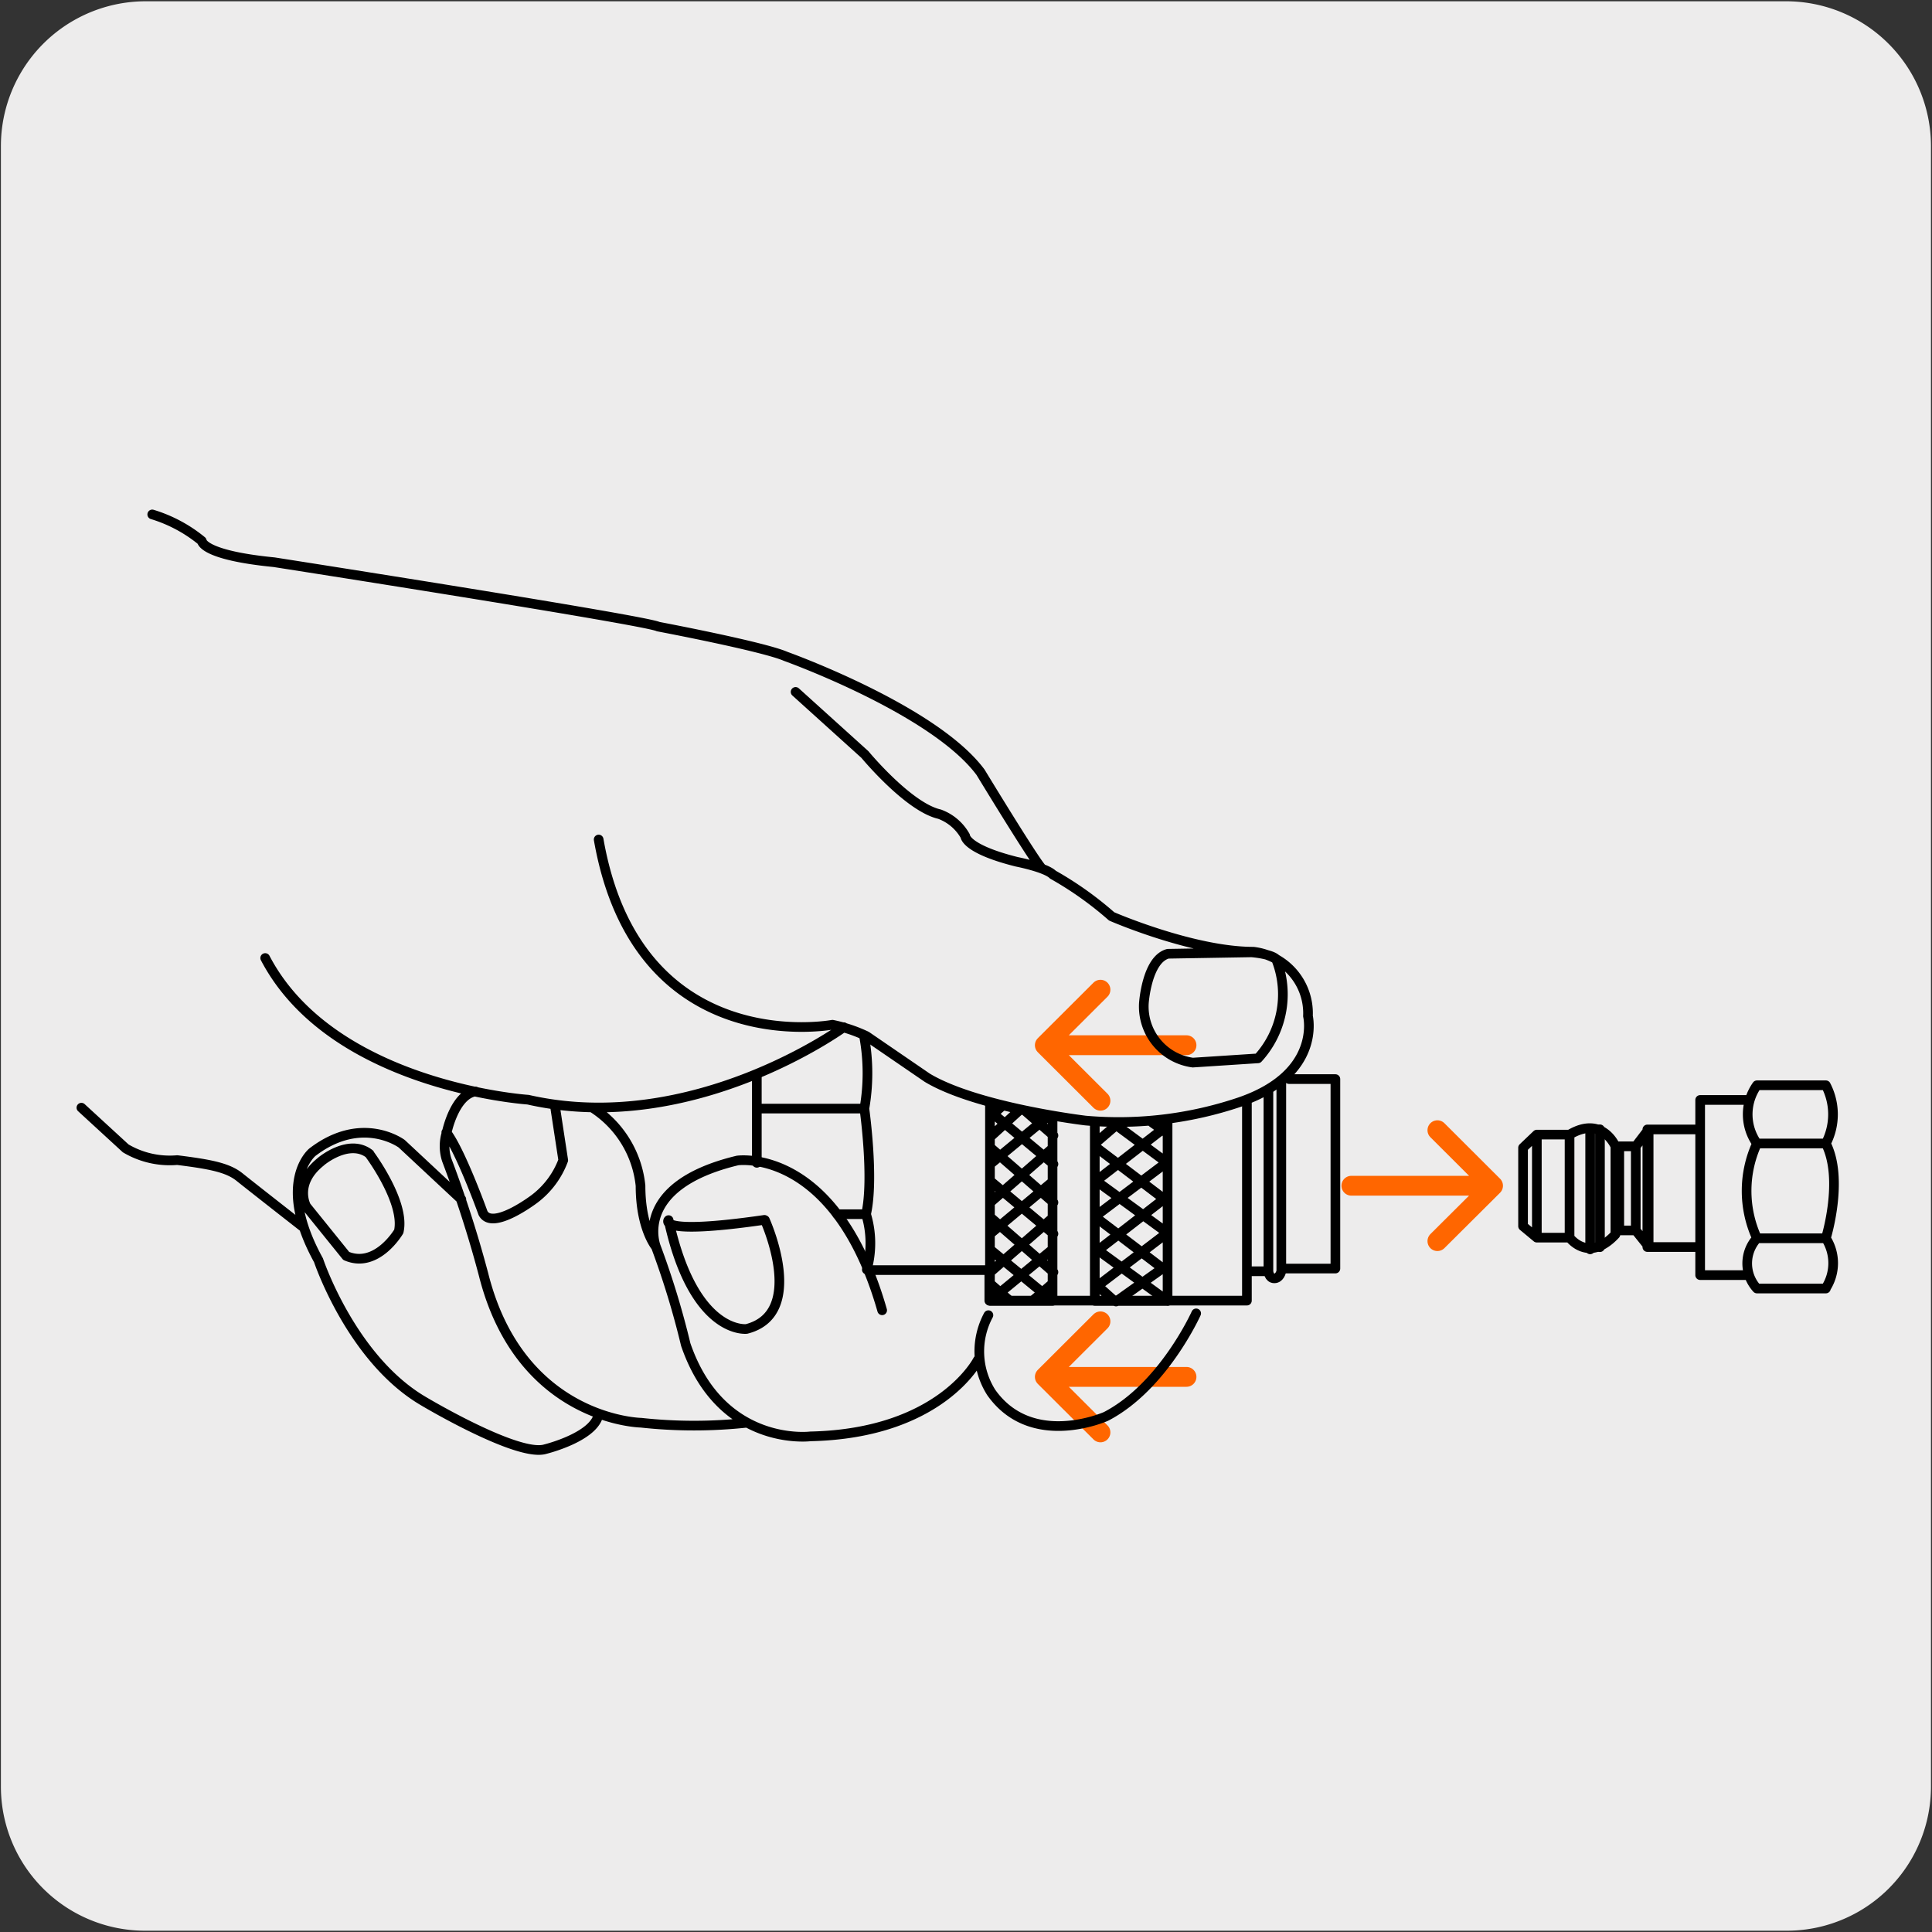 <svg xmlns="http://www.w3.org/2000/svg" viewBox="0 0 150 150"><rect x="0" y="0" width="150" height="150" fill="#333333" stroke="none"/><defs><style>.cls-1{fill:#edecec;}.cls-2,.cls-3{fill:none;stroke-linecap:round;stroke-linejoin:round;}.cls-2{stroke:#f60;stroke-width:1.54px;}.cls-3{stroke:#000;stroke-width:0.75px;}</style></defs><title>19365-01</title><g id="Capa_2" data-name="Capa 2"><path class="cls-1" d="M11.32.1H138.64a11.25,11.25,0,0,1,11.28,11.21v127.4a11.19,11.19,0,0,1-11.2,11.19H11.27A11.19,11.19,0,0,1,.07,138.71h0V11.34A11.24,11.24,0,0,1,11.32.1Z"/></g><g id="Capa_3" data-name="Capa 3"><path class="cls-2" d="M111.6,87.75l4.32,4.31m-4.32,4.3,4.32-4.3m-11,0h11M85.44,111.21l-4.32-4.31m4.32-4.31-4.32,4.31m11,0h-11m4.32-21.44-4.32-4.31m4.32-4.31-4.32,4.31m11,0h-11"/><path class="cls-3" d="M67.24,94.27H65m2.11-8.2H58.76m8.35-5.49a15.82,15.82,0,0,1,0,5.49s.77,5.45.13,8.2a7.71,7.71,0,0,1,.06,4.3m-8.54-15v6.71"/><path class="cls-3" d="M89.48,87.17l1.14.81m-4.06-.7,4.06,3M85,89l5.65,4.29M85,91.61l5.65,4.12M85,94.46l5.65,4.3m0,2.25L85,96.89m0,2.75L86.52,101m0-13.52L85,88.79m5.65-1.41L85,91.76m5.65-1.56L85,94.46m5.65-1.58L85,97.26m5.65-1.56L85,100m5.65-1.8-4,2.85M85,87.18V101h5.65V87m-11-.7,2.14,1.86m-4.86-1.83,4.86,4.05m-4.86-1.25,4.86,4.23m-4.86-1.63,4.86,4.06m-4.86-1.25,4.86,4.23M76.86,97,81.72,101m-4.86-1.35L78.41,101M77.78,85.9l-.92.81m4.47,0L76.86,90.4m4.86-1.25-4.86,4.23m4.86-1.63-4.86,4.06m4.86-1.25-4.86,4.23M81.72,97,76.86,101m4.86-1.35L80.16,101m-3.3-15.36V101h4.86V86.73m-2.59-.51-2.27,2.07"/><polyline class="cls-3" points="96.81 85.68 96.81 100.98 76.81 100.98 76.81 98.61 67.55 98.61"/><path class="cls-3" d="M100.08,83.78h3.6V98.49h-4.2m0-14.59V98.7s-.11.55-.54.55-.46-.55-.46-.55m0-14v14H97.19"/><path class="cls-3" d="M121.86,88.09v8s1.47,2,3.56-.25V89S124.41,86.57,121.86,88.09Zm-2.54,8h2.54v-8h-2.54Zm0-8v8l-1.07-.89V89.11ZM23.6,95.32s-4.08-3.19-5-3.93-2.29-1-4.84-1.32a6.72,6.72,0,0,1-4-.91L6.32,86m22.37,3.61s2.79,3.73,2.27,6c0,0-1.71,2.92-4.08,1.9l-3.1-3.84s-1-1.75,1.1-3.45C24.88,90.2,27.08,88.34,28.69,89.59Zm7.13,3.51-4.63-4.32s-3.08-2.3-6.94.66c0,0-2.86,2.32.48,8.39,0,0,2.55,7.65,8.14,10.93,0,0,7.34,4.39,9.47,3.73,0,0,3.88-.95,4.14-2.75m-3.41-24,.66,4.32a6.67,6.67,0,0,1-2.23,3s-3.28,2.5-4,1.1c0,0-1.74-4.83-2.85-6.26M58,110.46a38,38,0,0,1-8.23,0s-9.38-.16-12.23-11.52a89.68,89.68,0,0,0-2.85-8.87,3.48,3.48,0,0,1,0-2.17s.6-2.91,2.23-3.16m14,12.05s-1.19-1.41-1.19-4.73A8.18,8.18,0,0,0,46,86m13.39,8.73s3.3,7.24-1.43,8.45c0,0-4.1.49-6.05-8.45C51.87,94.71,51,95.92,59.35,94.71Zm16.53,10.86s-2.88,5.71-13,5.93c0,0-6.93.88-9.68-7.13a65,65,0,0,0-2.31-7.58S49,92.08,57.26,90.1c0,0,7.59-1.1,11.23,11.63m24.38.24s-2.55,5.69-7,8c0,0-5.77,2.59-8.91-1.86a5.94,5.94,0,0,1-.22-6M65.51,79.75S53.8,88.29,41,85.38c0,0-15.18-1-20.41-11m78.55.25a7.36,7.36,0,0,1-1.47,7.54l-5.06.33a4.39,4.39,0,0,1-3.8-4.61s.22-3.4,1.87-3.84l6.49-.11S99,74.08,99.17,74.6ZM11.82,39.94A11.16,11.16,0,0,1,15.67,42s0,1.1,5.61,1.65c0,0,28.83,4.5,29.82,5,0,0,8.14,1.54,9.9,2.31,0,0,11.5,4.11,15.13,9,0,0,3.93,6.47,4.7,7.4M61.77,53.72l5.38,4.86s3.37,4.08,5.79,4.63a3.78,3.78,0,0,1,2,1.7s0,1,4,2c0,0,2.26.44,2.81,1a26.78,26.78,0,0,1,4.56,3.24s6.29,2.74,11,2.74a4.81,4.81,0,0,1,4.24,5s1.1,4.5-5.34,6.69A29.35,29.35,0,0,1,84.28,87S75.88,86,72,83.68l-4.73-3.24a11.49,11.49,0,0,0-2.64-.88S49.5,82.42,46.48,65.18"/><path class="cls-3" d="M124.22,96.83V87.68m-.76,0V97"/><path class="cls-3" d="M136.41,96.14h5.35s1.42-4.57,0-7.36h-5.35A8.82,8.82,0,0,0,136.41,96.14Zm5.35-7.36h-5.35a3.91,3.91,0,0,1,0-4.52h5.35A4.89,4.89,0,0,1,141.76,88.78Zm0,11.26h-5.35a2.89,2.89,0,0,1,0-3.9h5.35A3.57,3.57,0,0,1,141.76,100ZM135.82,85.4H132V99h3.64M132,96.82H127.9V87.69H132ZM127,89v6.53l1,1.25V87.69Zm0,6.53h-1.28V89H127Z"/></g></svg>